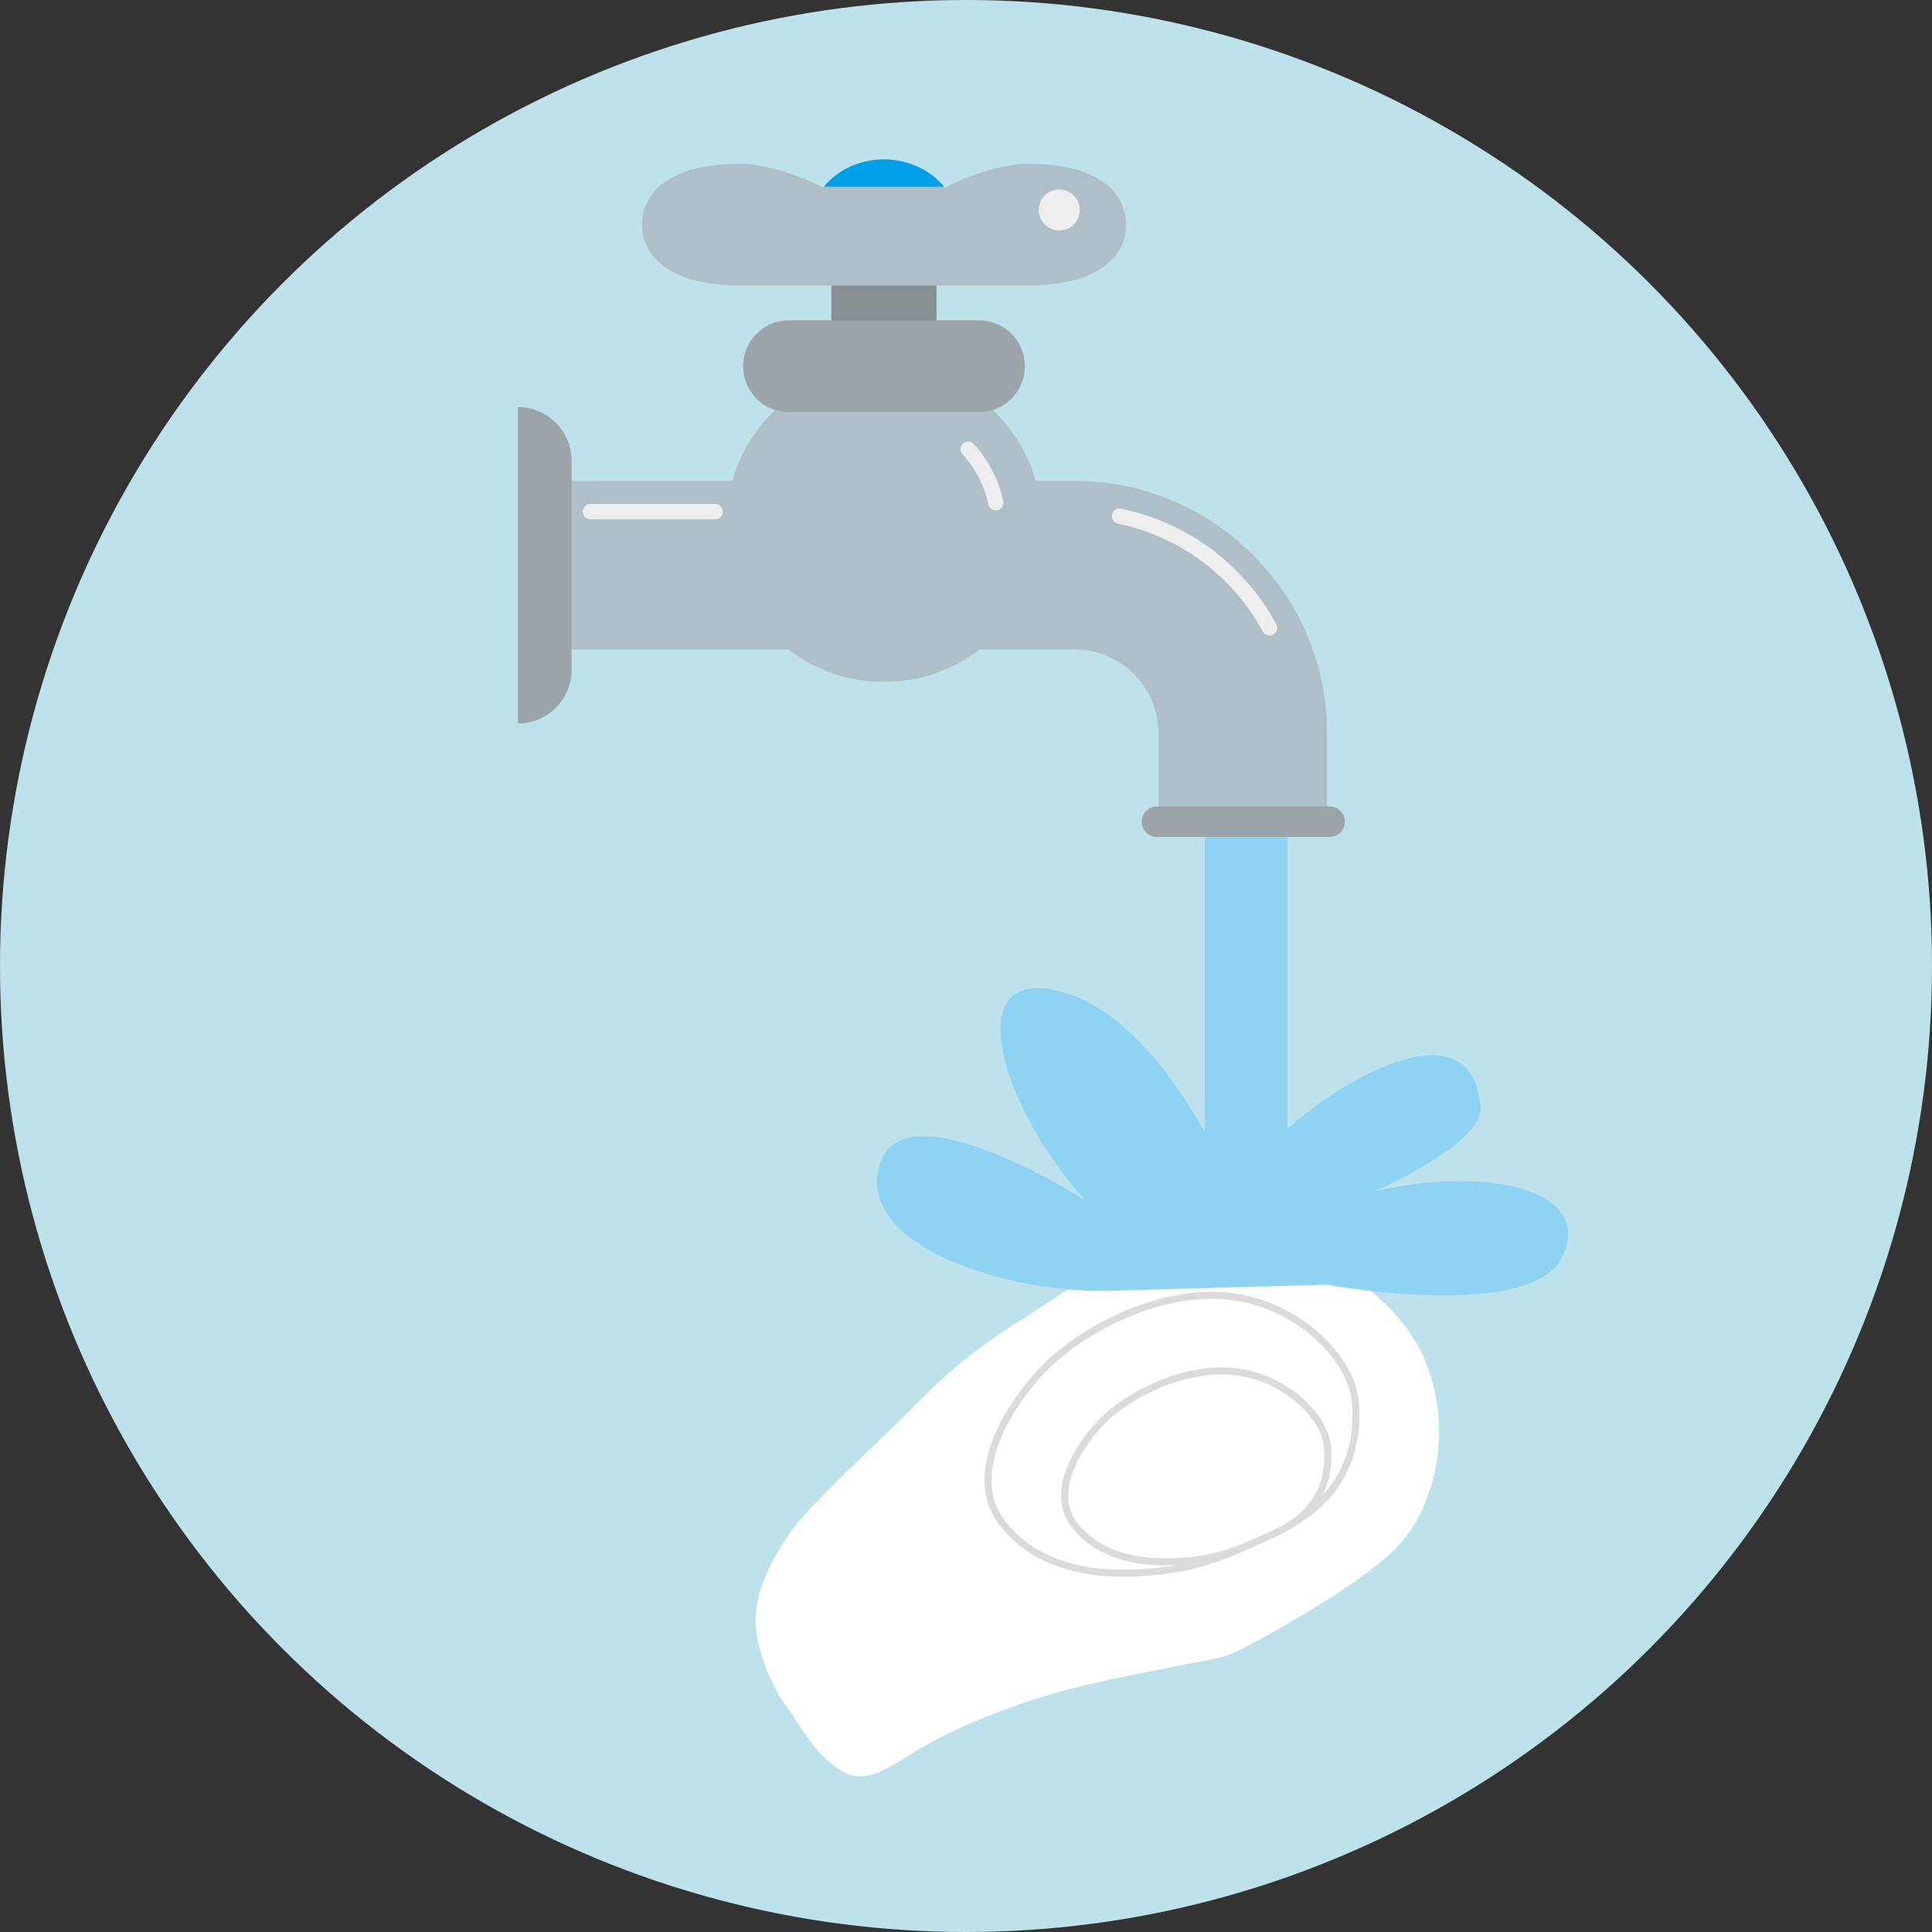 <?xml version="1.0" encoding="UTF-8"?><svg id="_レイヤー_2" xmlns="http://www.w3.org/2000/svg" viewBox="0 0 206 206"><rect x="0" y="0" width="206" height="206" fill="#333333" stroke="none"/><defs><style>.cls-1{fill:#8ed2f4;}.cls-2{fill:#009fe8;}.cls-3{fill:#9ba4a9;}.cls-4,.cls-5{fill:#fff;}.cls-5{stroke:#dbdbdb;stroke-miterlimit:10;stroke-width:.75px;}.cls-6{fill:#eeeeef;}.cls-7{fill:#878f93;}.cls-8{fill:#afbfc7;}.cls-9{fill:#bee2ec;}</style></defs><g id="_レイヤー_1-2"><circle class="cls-9" cx="103" cy="103" r="103"/><path class="cls-4" d="M83.78,181.82s-1.96-2.39-2.97-6.87c-1.02-4.49,1.47-8.7,3.57-11.69,2.11-2.99,9.52-9.67,14.27-14.48,4.75-4.81,9.47-7.55,11.69-8.96,2.22-1.41,10.73-7.76,19.2-8.16,8.47-.39,18.91,5.48,22.26,13.07,3.35,7.59,1.23,16.49-3.36,20.75s-13.85,9.19-15.99,10.33c-2.14,1.14-3.94,1.18-6.81,1.8s-10.27,1.81-16.42,3.93c-3.67,1.27-8.41,3.1-12.49,5.73-4.09,2.63-5.62,2.76-8.01.83s-3.26-3.98-4.94-6.28Z"/><path class="cls-5" d="M106.66,162.1c-3.3-4.6.17-11.29,4.21-15.72,4.04-4.43,12.59-8.98,20.1-8.18,7.51.8,13.17,6.71,13.55,11.3.39,4.59-1.01,10.13-7.69,13.46-6.69,3.33-9.37,4.3-14.86,4.71-5.5.41-11.75-.61-15.3-5.57Z"/><path class="cls-5" d="M114.5,162.51c-2.41-3.21.02-7.78,2.87-10.8,2.86-3.02,8.94-6.08,14.34-5.45s9.5,4.75,9.82,7.92-.63,6.98-5.39,9.21c-4.76,2.23-6.68,2.88-10.61,3.11-3.94.23-8.43-.53-11.02-3.98Z"/><polyline class="cls-1" points="128.47 73.76 128.47 135.44 137.29 135.44 137.29 73.76"/><path class="cls-1" d="M117.8,137.63c-10.72.18-26.61-4.89-24-13.45,2.61-8.56,21.93,3.81,21.93,3.81-8.89-9.83-13.13-24.1-3.77-22.51,9.35,1.59,15.7,13.38,19.55,20.93,6.4-8.88,25.56-21.27,26.35-8.24.21,3.49-9.75,8.24-11.41,8.88,12.33-2.85,23.48-.12,20.16,6.91-3.32,7.04-25.16,3.02-25.16,3.02l-23.67.66Z"/><path class="cls-8" d="M114.57,51.28h-4.13c-2-7.06-8.48-12.24-16.18-12.24-7.7,0-14.18,5.18-16.18,12.24h-21.77v17.97h27.75c2.83,2.16,6.36,3.46,10.2,3.46,3.84,0,7.37-1.3,10.2-3.46h10.12c4.94,0,8.95,4.02,8.95,8.95v9.4h17.97v-9.4c0-14.85-12.08-26.93-26.93-26.93Z"/><path class="cls-6" d="M135.37,67.76c.13,0,.27-.03.39-.1.4-.22.54-.71.33-1.11-3.46-6.36-9.49-10.85-16.55-12.31-.44-.1-.87.19-.97.63-.09.44.19.87.63.97,6.58,1.36,12.21,5.55,15.44,11.49.15.27.43.43.72.43Z"/><path class="cls-6" d="M62.96,55.37h13.29c.45,0,.82-.37.82-.82s-.37-.82-.82-.82h-13.29c-.45,0-.82.37-.82.82s.37.82.82.82Z"/><path class="cls-3" d="M141.77,89.24h-18.4c-.9,0-1.63-.73-1.63-1.63s.73-1.63,1.63-1.63h18.4c.9,0,1.63.73,1.63,1.63,0,.9-.73,1.63-1.63,1.63Z"/><path class="cls-3" d="M55.22,43.4c3.16,0,5.72,2.56,5.72,5.72v22.3c0,3.16-2.56,5.72-5.72,5.72v-33.74Z"/><path class="cls-6" d="M106.17,54.43c.06,0,.11,0,.17-.02.44-.09.72-.53.63-.97-.48-2.27-1.56-4.38-3.14-6.1-.3-.33-.82-.35-1.15-.05-.33.3-.36.82-.05,1.15,1.38,1.5,2.33,3.35,2.75,5.33.08.39.42.65.8.65Z"/><rect class="cls-7" x="88.64" y="23.96" width="11.22" height="17.75"/><path class="cls-3" d="M104.38,43.95h-20.25c-2.71,0-4.9-2.19-4.9-4.9,0-2.71,2.19-4.9,4.9-4.9h20.25c2.71,0,4.9,2.19,4.9,4.9s-2.19,4.9-4.9,4.9Z"/><path class="cls-8" d="M68.45,23.96c0-3.58,3.19-6.49,10.32-6.49,3.03,0,6.29,1.18,9.03,2.53,1.42-1.81,3.78-3,6.46-3s5.04,1.19,6.46,3c2.74-1.35,6-2.53,9.03-2.53,7.13,0,10.32,2.91,10.32,6.49,0,3.45-2.99,6.24-9.55,6.45v.04h-32.5s0-.04,0-.04c-6.56-.21-9.55-3-9.55-6.45Z"/><path class="cls-2" d="M100.65,19.91c-1.43-1.76-3.76-2.91-6.4-2.91s-4.97,1.15-6.4,2.91h12.79Z"/><circle class="cls-6" cx="112.95" cy="22.4" r="2.19" transform="translate(73.17 130.45) rotate(-81.01)"/></g></svg>